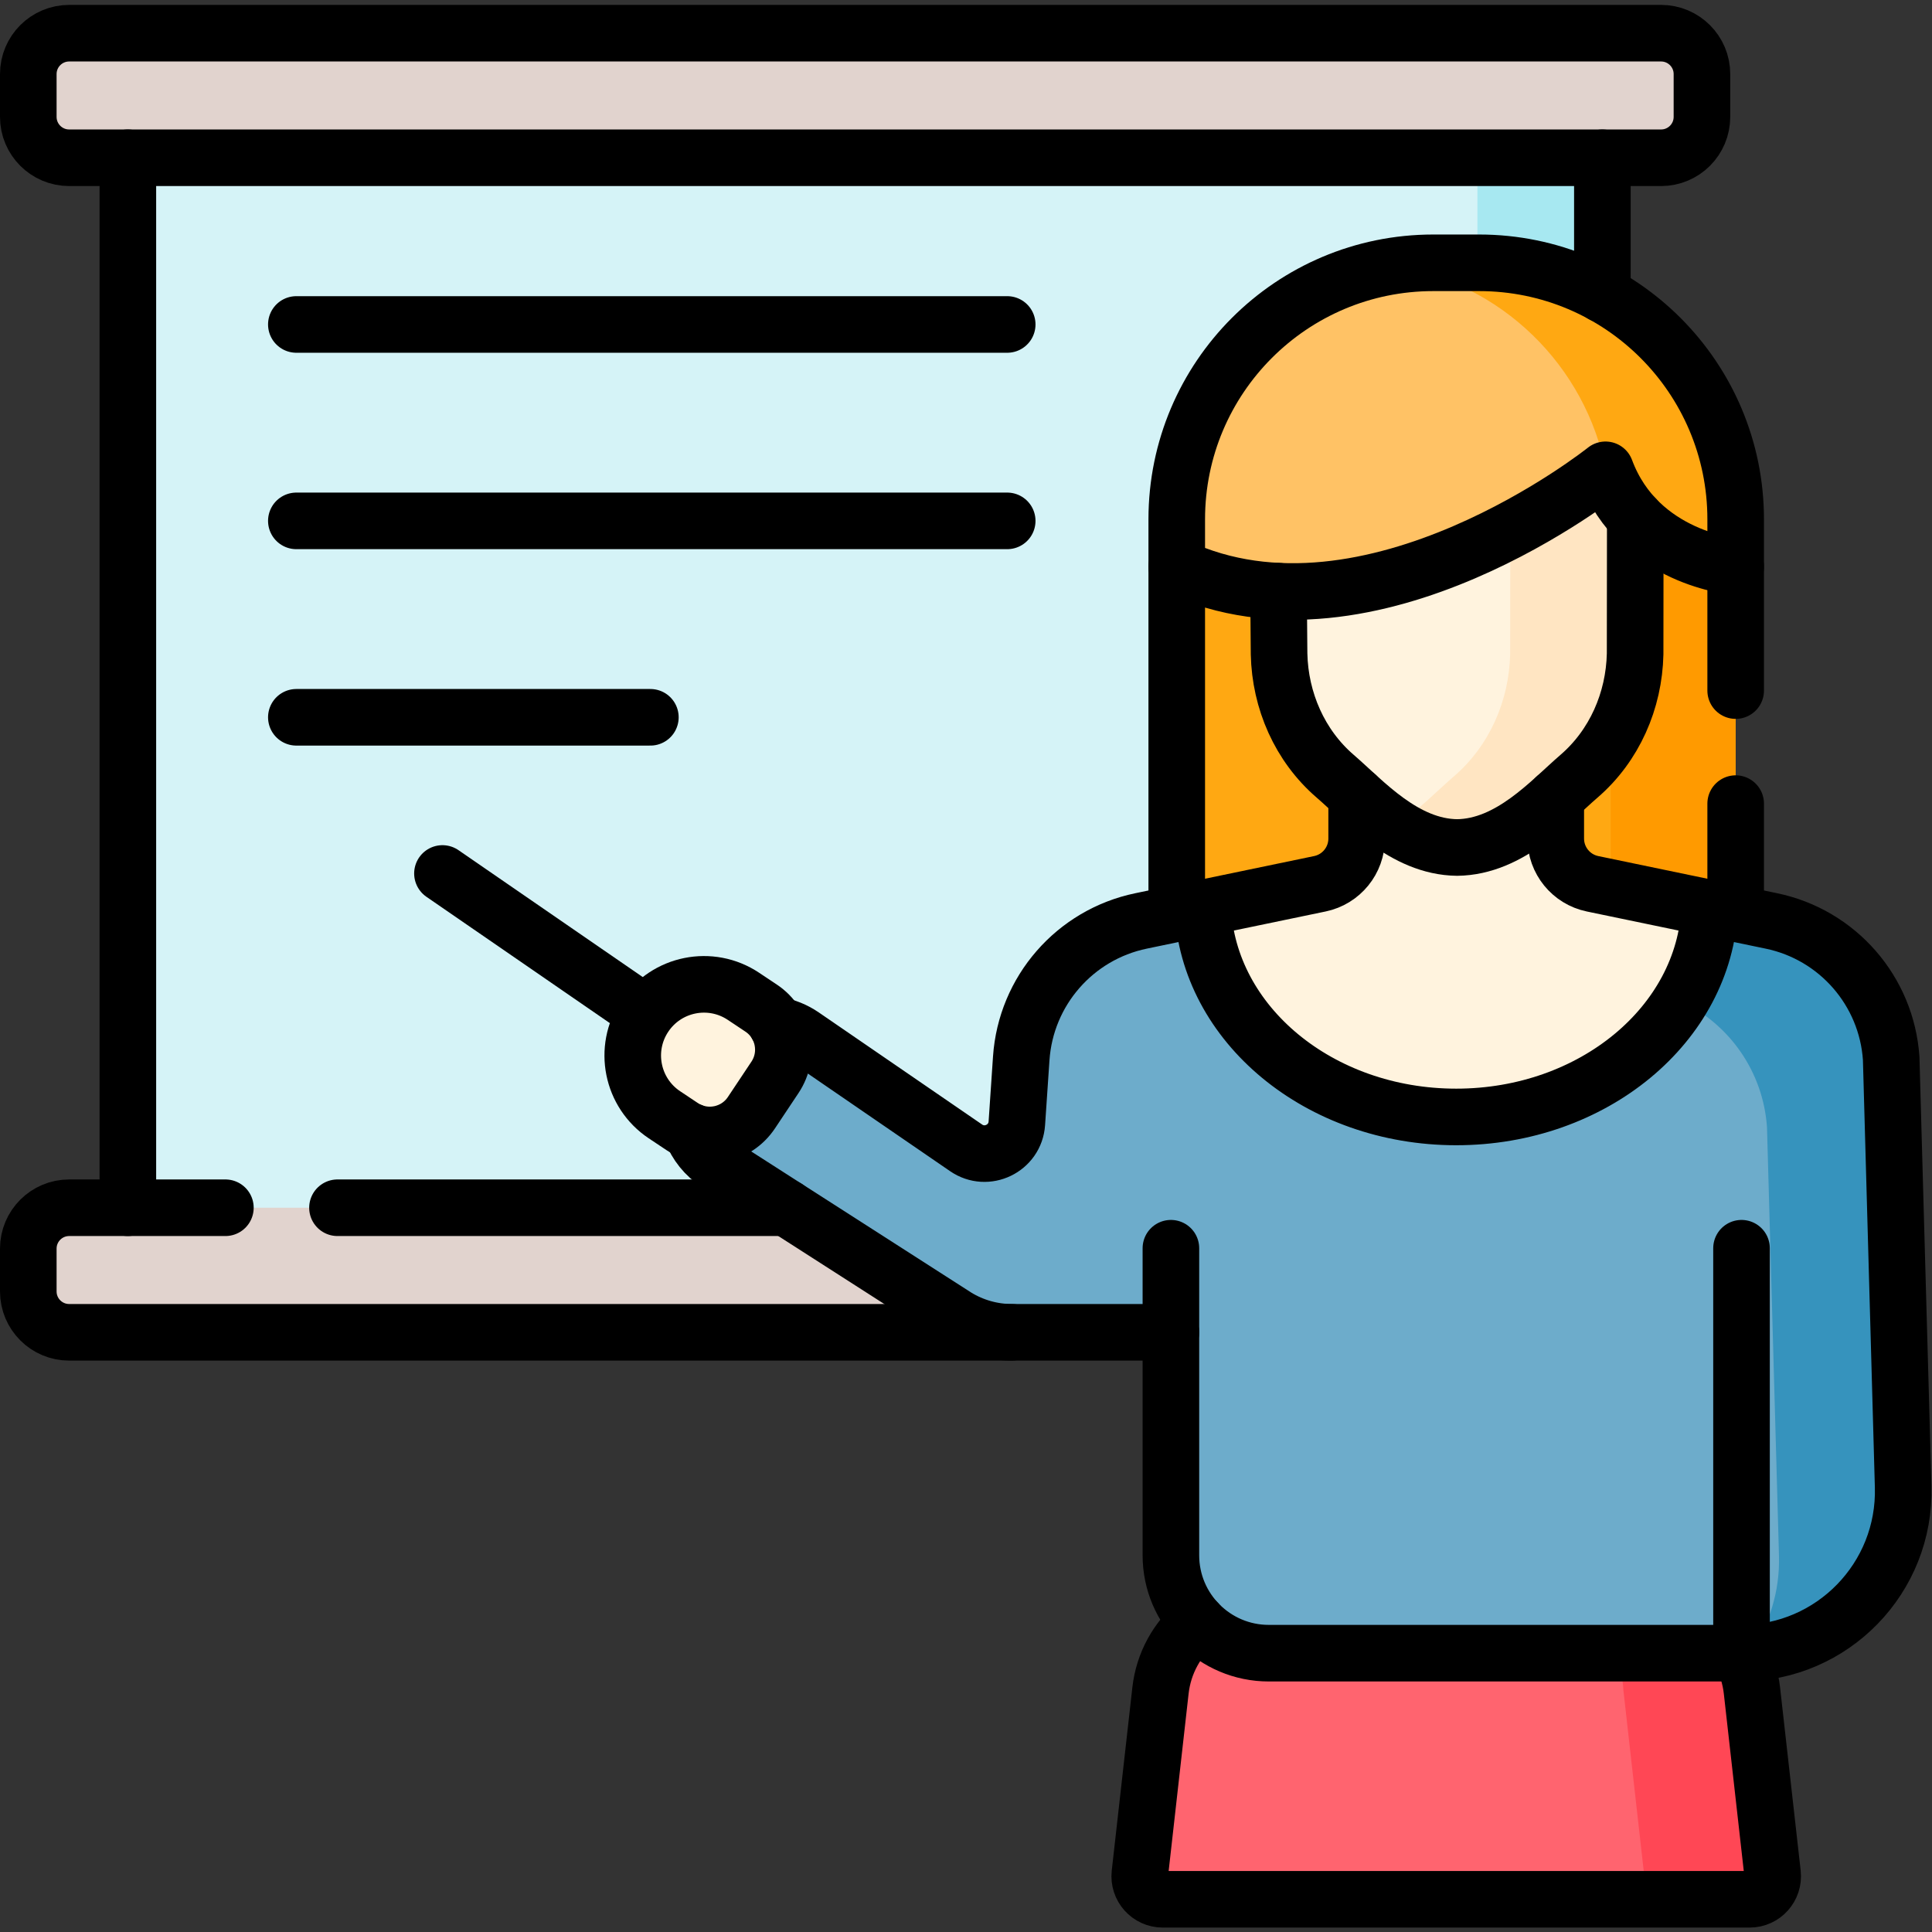 <?xml version="1.0" encoding="UTF-8" standalone="no"?>
<!-- Created with Inkscape (http://www.inkscape.org/) -->

<svg
   version="1.1"
   id="svg8061"
   xml:space="preserve"
   width="682.667"
   height="682.667"
   viewBox="0 0 682.667 682.667"
   xmlns="http://www.w3.org/2000/svg"
   xmlns:svg="http://www.w3.org/2000/svg"><rect x="0" y="0" width="682.667" height="682.667" fill="#333333" stroke="none"/><defs
     id="defs8065"><clipPath
       clipPathUnits="userSpaceOnUse"
       id="clipPath8075"><path
         d="M 0,512 H 512 V 0 H 0 Z"
         id="path8073" /></clipPath></defs><g
     id="g8067"
     transform="matrix(1.333,0,0,-1.333,0,682.667)"><g
       id="g8069"><g
         id="g8071"
         clip-path="url(#clipPath8075)"><g
           id="g8077"
           transform="translate(436.935,88.551)"><path
             d="m 0,0 h -101.857 c -14.067,0 -25.889,-10.566 -27.461,-24.545 l -5.463,-48.547 c -0.407,-3.62 2.425,-6.789 6.068,-6.789 H 26.856 c 3.643,0 6.476,3.169 6.069,6.789 l -5.463,48.547 C 25.889,-10.566 14.066,0 0,0"
             style="fill:#ff646f;fill-opacity:1;fill-rule:nonzero;stroke:none"
             id="path8079" /></g><g
           id="g8081"
           transform="translate(469.86,15.46)"><path
             d="m 0,0 -5.463,48.546 c -1.573,13.978 -13.395,24.545 -27.462,24.545 h -33.138 c 14.066,0 25.888,-10.567 26.535,-24.545 L -33.302,-6.79 H -6.068 C -2.426,-6.79 0.407,-3.621 0,0"
             style="fill:#ff4755;fill-opacity:1;fill-rule:nonzero;stroke:none"
             id="path8083" /></g><path
           d="M 424.753,179.725 H 33.893 v 299.633 h 390.86 z"
           style="fill:#d5f3f7;fill-opacity:1;fill-rule:nonzero;stroke:none"
           id="path8085" /><path
           d="m 391.627,179.725 h 33.126 v 299.633 h -33.126 z"
           style="fill:#a7e8f1;fill-opacity:1;fill-rule:nonzero;stroke:none"
           id="path8087" /><g
           id="g8089"
           transform="translate(460.087,256.674)"><path
             d="m 0,0 v 112.578 c 0,14.314 -11.604,25.917 -25.917,25.917 h -96.325 c -14.314,0 -25.917,-11.603 -25.917,-25.917 V 0 Z"
             style="fill:#ffa812;fill-opacity:1;fill-rule:nonzero;stroke:none"
             id="path8091" /></g><g
           id="g8093"
           transform="translate(434.17,395.169)"><path
             d="M 0,0 H -7.209 V -138.495 H 25.917 V -25.917 C 25.917,-11.604 14.313,0 0,0"
             style="fill:#ff9a00;fill-opacity:1;fill-rule:nonzero;stroke:none"
             id="path8095" /></g><g
           id="g8097"
           transform="translate(412.396,289.845)"><path
             d="M 0,0 V 25.958 H -52.776 V 0 c 0,-5.801 -4.072,-10.805 -9.751,-11.984 l -31.044,-6.451 c 0,-68.843 30.918,-75.732 67.182,-75.732 36.266,0 67.184,6.889 67.184,75.732 L 9.75,-11.984 C 4.071,-10.805 0,-5.801 0,0"
             style="fill:#fff3de;fill-opacity:1;fill-rule:nonzero;stroke:none"
             id="path8099" /></g><g
           id="g8101"
           transform="translate(171.308,243.382)"><path
             d="M 0,0 -54.024,37.208"
             style="fill:none;stroke:#000000;stroke-width:15;stroke-linecap:round;stroke-linejoin:round;stroke-miterlimit:10;stroke-dasharray:none;stroke-opacity:1"
             id="path8103" /></g><g
           id="g8105"
           transform="translate(440.312,158.964)"><path
             d="m 0,0 h -421.978 c -5.983,0 -10.834,4.851 -10.834,10.834 v 11.352 c 0,5.983 4.851,10.834 10.834,10.834 L 0,33.02 c 5.983,0 10.834,-4.851 10.834,-10.834 V 10.834 C 10.834,4.851 5.983,0 0,0"
             style="fill:#e1d3ce;fill-opacity:1;fill-rule:nonzero;stroke:none"
             id="path8107" /></g><g
           id="g8109"
           transform="translate(440.312,470.31)"><path
             d="m 0,0 h -421.978 c -5.983,0 -10.834,4.851 -10.834,10.834 v 11.352 c 0,5.983 4.851,10.834 10.834,10.834 L 0,33.02 c 5.983,0 10.834,-4.851 10.834,-10.834 V 10.834 C 10.834,4.851 5.983,0 0,0"
             style="fill:#e1d3ce;fill-opacity:1;fill-rule:nonzero;stroke:none"
             id="path8111" /></g><g
           id="g8113"
           transform="translate(504.482,118.031)"><path
             d="m 0,0 -3.174,113.541 c -1.211,17.893 -14.189,32.788 -31.747,36.436 l -16.371,3.402 c -1.373,-30.772 -30.918,-55.36 -67.184,-55.36 -36.264,0 -65.809,24.588 -67.182,55.36 l -16.371,-3.402 c -17.558,-3.648 -30.536,-18.543 -31.747,-36.435 l -1.165,-17.21 c -0.45,-6.648 -7.966,-10.28 -13.455,-6.5 l -43.308,29.722 c -8.035,5.513 -19.018,3.467 -24.528,-4.569 l -3.067,-4.471 c -5.63,-8.21 -3.355,-19.45 5.025,-24.825 l 63.326,-40.614 c 4.423,-2.709 9.508,-4.142 14.694,-4.142 h 42.15 v -59.107 c 0,-14.331 11.619,-25.949 25.95,-25.949 H -42.906 C -18.73,-44.123 0.676,-24.166 0,0"
             style="fill:#6daccb;fill-opacity:1;fill-rule:nonzero;stroke:none"
             id="path8115" /></g><g
           id="g8117"
           transform="translate(504.482,118.031)"><path
             d="m 0,0 -3.174,113.541 c -1.211,17.893 -14.189,32.788 -31.747,36.436 l -16.371,3.402 c -0.396,-8.873 -3.146,-17.227 -7.712,-24.63 12.94,-6.063 21.918,-18.757 22.914,-33.488 l 3.175,-113.541 c 0.268,-9.587 -2.634,-18.505 -7.731,-25.784 C -17.532,-42.866 0.655,-23.408 0,0"
             style="fill:#3693bd;fill-opacity:1;fill-rule:nonzero;stroke:none"
             id="path8119" /></g><g
           id="g8121"
           transform="translate(310.379,181.253)"><path
             d="M 0,0 V -22.289"
             style="fill:none;stroke:#000000;stroke-width:15;stroke-linecap:round;stroke-linejoin:round;stroke-miterlimit:10;stroke-dasharray:none;stroke-opacity:1"
             id="path8123" /></g><g
           id="g8125"
           transform="translate(461.636,181.253)"><path
             d="M 0,0 V -107.345"
             style="fill:none;stroke:#000000;stroke-width:15;stroke-linecap:round;stroke-linejoin:round;stroke-miterlimit:10;stroke-dasharray:none;stroke-opacity:1"
             id="path8127" /></g><g
           id="g8129"
           transform="translate(339.053,338.795)"><path
             d="m 0,0 c 0.266,-12.399 5.477,-24.333 14.889,-32.438 7.579,-6.525 18.23,-18.723 32.301,-18.88 14.072,0.157 24.724,12.355 32.302,18.88 9.413,8.105 14.623,20.039 14.89,32.438 l 0.066,62.423 H -0.527 Z"
             style="fill:#fff3de;fill-opacity:1;fill-rule:nonzero;stroke:none"
             id="path8131" /></g><g
           id="g8133"
           transform="translate(400.376,401.218)"><path
             d="m 0,0 -0.067,-62.423 c -0.266,-12.399 -5.477,-24.333 -14.89,-32.438 -4.256,-3.664 -9.481,-9.118 -15.738,-13.224 4.883,-3.204 10.394,-5.587 16.562,-5.656 14.071,0.157 24.724,12.355 32.302,18.88 9.413,8.105 14.623,20.039 14.889,32.438 L 33.125,0 Z"
             style="fill:#ffe5c2;fill-opacity:1;fill-rule:nonzero;stroke:none"
             id="path8135" /></g><g
           id="g8137"
           transform="translate(460.087,361.904)"><path
             d="m 0,0 c 0,0 -25.707,2.04 -34.504,25.687 0,0 -62.143,-49.752 -113.655,-25.687 v 12.56 c 0,37.555 30.444,68 68,68 H -68 c 37.556,0 68,-30.445 68,-68 z"
             style="fill:#ffc265;fill-opacity:1;fill-rule:nonzero;stroke:none"
             id="path8139" /></g><g
           id="g8141"
           transform="translate(205.429,226.551)"><path
             d="m 0,0 -6.242,-9.372 c -4.054,-6.087 -12.275,-7.734 -18.362,-3.681 l -4.685,3.121 c -8.675,5.778 -11.024,17.494 -5.246,26.168 5.778,8.675 17.494,11.024 26.169,5.246 l 4.685,-3.121 C 2.406,14.307 4.054,6.087 0,0"
             style="fill:#fff3de;fill-opacity:1;fill-rule:nonzero;stroke:none"
             id="path8143" /></g><g
           id="g8145"
           transform="translate(78.555,426.121)"><path
             d="M 0,0 H 188.432"
             style="fill:none;stroke:#000000;stroke-width:15;stroke-linecap:round;stroke-linejoin:round;stroke-miterlimit:10;stroke-dasharray:none;stroke-opacity:1"
             id="path8147" /></g><g
           id="g8149"
           transform="translate(78.555,374.056)"><path
             d="M 0,0 H 188.432"
             style="fill:none;stroke:#000000;stroke-width:15;stroke-linecap:round;stroke-linejoin:round;stroke-miterlimit:10;stroke-dasharray:none;stroke-opacity:1"
             id="path8151" /></g><g
           id="g8153"
           transform="translate(78.555,321.99)"><path
             d="M 0,0 H 93.844"
             style="fill:none;stroke:#000000;stroke-width:15;stroke-linecap:round;stroke-linejoin:round;stroke-miterlimit:10;stroke-dasharray:none;stroke-opacity:1"
             id="path8155" /></g><g
           id="g8157"
           transform="translate(392.087,442.464)"><path
             d="M 0,0 H -12.159 C -15.725,0 -19.226,-0.277 -22.643,-0.807 5.778,-5.204 28.368,-27.204 33.675,-55.314 42.629,-78.535 68,-80.56 68,-80.56 V -68 C 68,-30.444 37.556,0 0,0"
             style="fill:#ffa812;fill-opacity:1;fill-rule:nonzero;stroke:none"
             id="path8159" /></g><g
           id="g8161"
           transform="translate(440.312,470.31)"><path
             d="m 0,0 h -421.978 c -5.983,0 -10.834,4.851 -10.834,10.834 v 11.352 c 0,5.983 4.851,10.834 10.834,10.834 L 0,33.02 c 5.983,0 10.834,-4.851 10.834,-10.834 V 10.834 C 10.834,4.851 5.983,0 0,0 Z"
             style="fill:none;stroke:#000000;stroke-width:15;stroke-linecap:round;stroke-linejoin:round;stroke-miterlimit:10;stroke-dasharray:none;stroke-opacity:1"
             id="path8163" /></g><g
           id="g8165"
           transform="translate(33.893,470.31)"><path
             d="M 0,0 V -278.327"
             style="fill:none;stroke:#000000;stroke-width:15;stroke-linecap:round;stroke-linejoin:round;stroke-miterlimit:10;stroke-dasharray:none;stroke-opacity:1"
             id="path8167" /></g><g
           id="g8169"
           transform="translate(424.753,434.111)"><path
             d="M 0,0 V 36.199"
             style="fill:none;stroke:#000000;stroke-width:15;stroke-linecap:round;stroke-linejoin:round;stroke-miterlimit:10;stroke-dasharray:none;stroke-opacity:1"
             id="path8171" /></g><g
           id="g8173"
           transform="translate(59.745,191.983)"><path
             d="m 0,0 h -41.411 c -5.984,0 -10.834,-4.851 -10.834,-10.834 v -11.352 c 0,-5.983 4.85,-10.834 10.834,-10.834 h 249.892"
             style="fill:none;stroke:#000000;stroke-width:15;stroke-linecap:round;stroke-linejoin:round;stroke-miterlimit:10;stroke-dasharray:none;stroke-opacity:1"
             id="path8175" /></g><g
           id="g8177"
           transform="translate(208.51,191.983)"><path
             d="M 0,0 H -119.052"
             style="fill:none;stroke:#000000;stroke-width:15;stroke-linecap:round;stroke-linejoin:round;stroke-miterlimit:10;stroke-dasharray:none;stroke-opacity:1"
             id="path8179" /></g><g
           id="g8181"
           transform="translate(317.382,82.135)"><path
             d="m 0,0 c -5.3,-4.422 -8.94,-10.805 -9.765,-18.129 l -5.463,-48.546 c -0.407,-3.621 2.425,-6.79 6.069,-6.79 H 146.41 c 3.643,0 6.476,3.169 6.069,6.79 l -5.463,48.546 c -0.401,3.563 -1.471,6.901 -3.071,9.902"
             style="fill:none;stroke:#000000;stroke-width:15;stroke-linecap:round;stroke-linejoin:round;stroke-miterlimit:10;stroke-dasharray:none;stroke-opacity:1"
             id="path8183" /></g><g
           id="g8185"
           transform="translate(453.19,271.41)"><path
             d="m 0,0 -31.045,6.45 c -5.679,1.18 -9.75,6.184 -9.75,11.985 v 10.936"
             style="fill:none;stroke:#000000;stroke-width:15;stroke-linecap:round;stroke-linejoin:round;stroke-miterlimit:10;stroke-dasharray:none;stroke-opacity:1"
             id="path8187" /></g><g
           id="g8189"
           transform="translate(359.619,301.21)"><path
             d="M 0,0 V -11.365 C 0,-17.166 -4.071,-22.17 -9.751,-23.35 l -31.044,-6.45"
             style="fill:none;stroke:#000000;stroke-width:15;stroke-linecap:round;stroke-linejoin:round;stroke-miterlimit:10;stroke-dasharray:none;stroke-opacity:1"
             id="path8191" /></g><g
           id="g8193"
           transform="translate(183.295,212.208)"><path
             d="m 0,0 c 1.3,-3.371 3.63,-6.382 6.913,-8.487 l 63.326,-40.615 c 4.423,-2.709 9.508,-4.142 14.695,-4.142 h 42.15 v -59.107 c 0,-14.331 11.618,-25.949 25.949,-25.949 h 125.248 c 24.176,0 43.582,19.957 42.906,44.123 l -3.173,113.541 c -1.211,17.893 -14.19,32.788 -31.747,36.436 l -16.371,3.402 c -1.374,-30.771 -30.918,-55.36 -67.184,-55.36 -36.265,0 -65.81,24.589 -67.183,55.36 L 119.158,55.8 C 101.601,52.152 88.622,37.257 87.411,19.365 L 86.246,2.155 C 85.797,-4.493 78.28,-8.125 72.792,-4.345 L 29.483,25.377 c -2.126,1.458 -4.46,2.373 -6.842,2.803"
             style="fill:none;stroke:#000000;stroke-width:15;stroke-linecap:round;stroke-linejoin:round;stroke-miterlimit:10;stroke-dasharray:none;stroke-opacity:1"
             id="path8195" /></g><g
           id="g8197"
           transform="translate(205.429,226.551)"><path
             d="m 0,0 -6.242,-9.372 c -4.054,-6.087 -12.275,-7.734 -18.362,-3.681 l -4.685,3.121 c -8.675,5.778 -11.024,17.494 -5.246,26.168 5.778,8.675 17.494,11.024 26.169,5.246 l 4.685,-3.121 C 2.406,14.307 4.054,6.087 0,0 Z"
             style="fill:none;stroke:#000000;stroke-width:15;stroke-linecap:round;stroke-linejoin:round;stroke-miterlimit:10;stroke-dasharray:none;stroke-opacity:1"
             id="path8199" /></g><g
           id="g8201"
           transform="translate(311.928,361.904)"><path
             d="M 0,0 V -91.928"
             style="fill:none;stroke:#000000;stroke-width:15;stroke-linecap:round;stroke-linejoin:round;stroke-miterlimit:10;stroke-dasharray:none;stroke-opacity:1"
             id="path8203" /></g><g
           id="g8205"
           transform="translate(460.087,329.07)"><path
             d="M 0,0 V 32.834"
             style="fill:none;stroke:#000000;stroke-width:15;stroke-linecap:round;stroke-linejoin:round;stroke-miterlimit:10;stroke-dasharray:none;stroke-opacity:1"
             id="path8207" /></g><g
           id="g8209"
           transform="translate(460.087,269.977)"><path
             d="M 0,0 V 29.131"
             style="fill:none;stroke:#000000;stroke-width:15;stroke-linecap:round;stroke-linejoin:round;stroke-miterlimit:10;stroke-dasharray:none;stroke-opacity:1"
             id="path8211" /></g><g
           id="g8213"
           transform="translate(338.912,355.419)"><path
             d="m 0,0 0.141,-16.624 c 0.265,-12.399 5.476,-24.333 14.889,-32.439 7.577,-6.524 18.23,-18.722 32.301,-18.879 14.071,0.157 24.724,12.355 32.302,18.879 9.413,8.106 14.623,20.04 14.888,32.439 l 0.04,36.037"
             style="fill:none;stroke:#000000;stroke-width:15;stroke-linecap:round;stroke-linejoin:round;stroke-miterlimit:10;stroke-dasharray:none;stroke-opacity:1"
             id="path8215" /></g><g
           id="g8217"
           transform="translate(460.087,361.904)"><path
             d="m 0,0 c 0,0 -25.707,2.04 -34.504,25.687 0,0 -62.143,-49.752 -113.655,-25.687 v 12.56 c 0,37.555 30.444,68 68,68 H -68 c 37.556,0 68,-30.445 68,-68 z"
             style="fill:none;stroke:#000000;stroke-width:15;stroke-linecap:round;stroke-linejoin:round;stroke-miterlimit:10;stroke-dasharray:none;stroke-opacity:1"
             id="path8219" /></g></g></g></g></svg>
